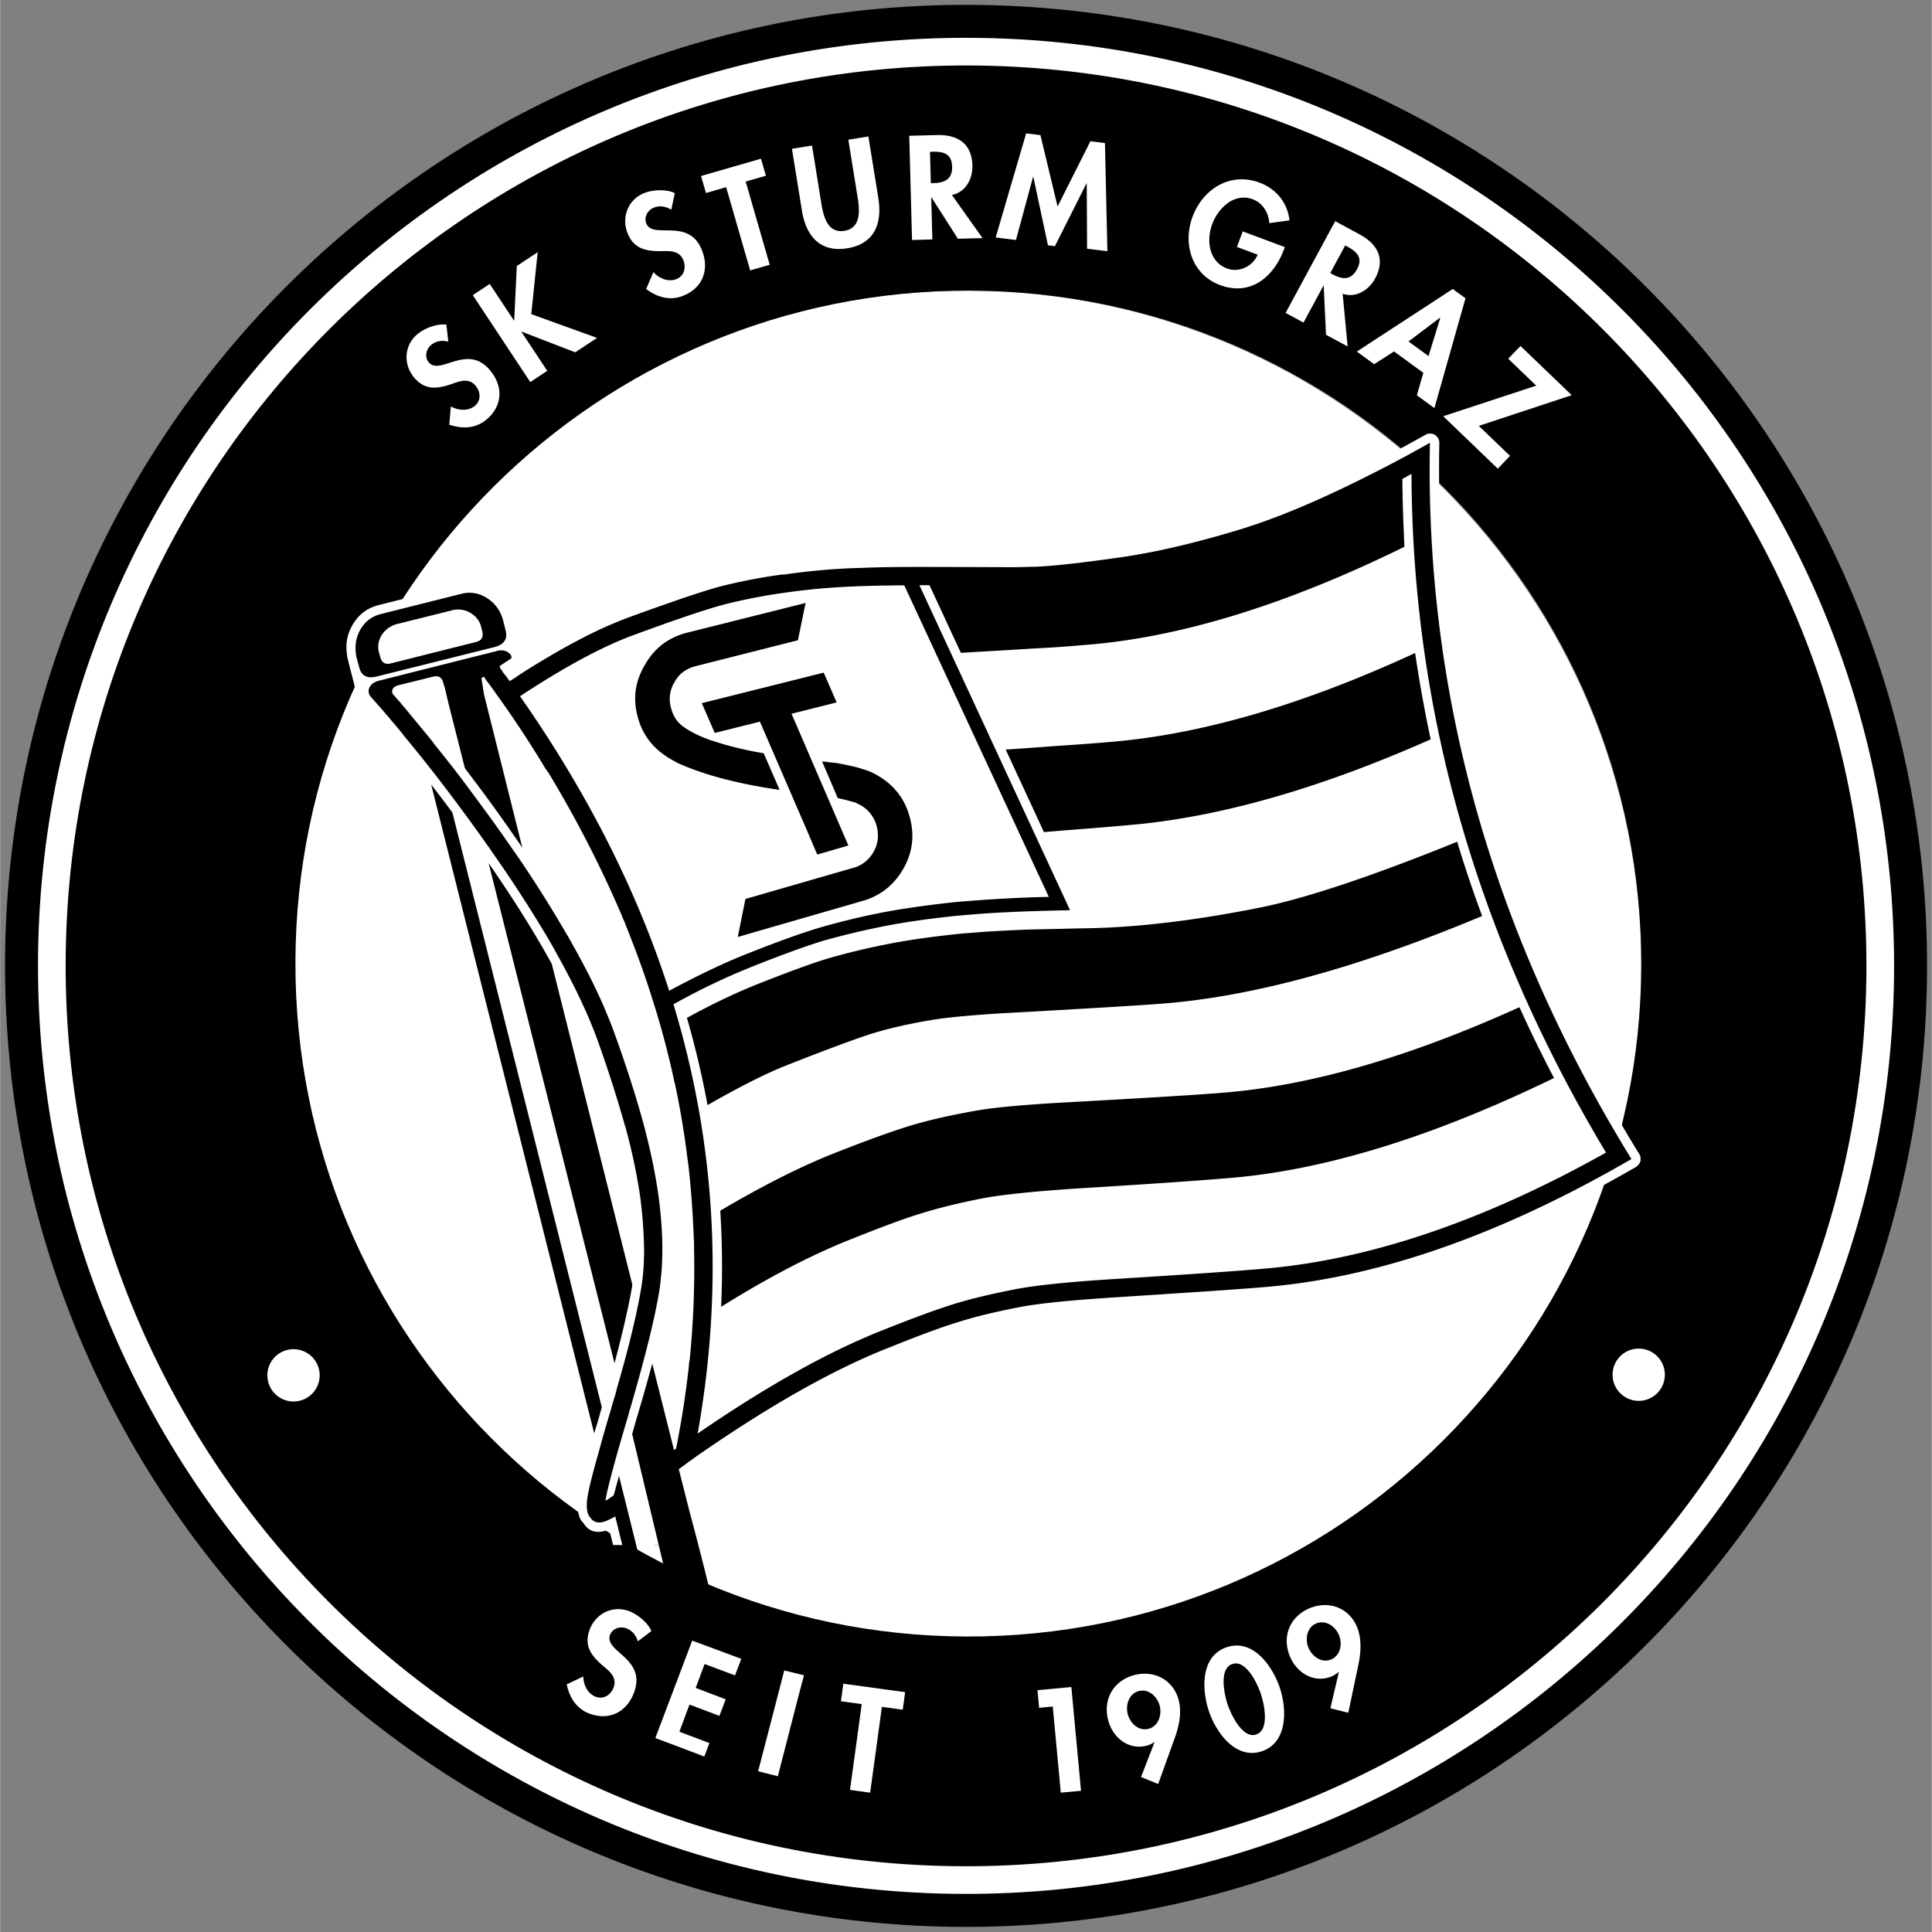 <svg xmlns="http://www.w3.org/2000/svg" width="316" height="316" viewBox="0 0 396.863 396.913"><rect x="0" y="0" width="396.863" height="396.913" fill="#808080" stroke="none"/><clipPath id="a"><path d="M651.706 26.221h133.491v133.508H651.706z"/></clipPath><g clip-path="url(#a)" transform="matrix(2.958 0 0 -2.958 -1926.738 473.474)"><path fill="#fff" d="M671.554 93.116c.074 25.901 21.13 46.837 47.031 46.764 25.902-.074 46.838-21.131 46.763-47.032-.074-25.901-21.13-46.838-47.03-46.763-25.902.072-46.838 21.129-46.764 47.031"/><path d="M651.707 93.173c.105 36.863 30.073 66.66 66.935 66.555 36.863-.106 66.661-30.074 66.555-66.937-.106-36.861-30.073-66.658-66.935-66.553-36.864.105-66.661 30.072-66.555 66.935m20.168.103c-.074-25.813 20.791-46.797 46.604-46.871 25.813-.073 46.797 20.791 46.871 46.605s-20.792 46.796-46.605 46.87c-25.811.073-46.796-20.79-46.87-46.604"/><path fill="#fff" d="M718.63 155.518c-34.537.098-62.615-27.819-62.713-62.356-.099-34.537 27.819-62.614 62.356-62.712 34.537-.1 62.614 27.817 62.712 62.355s-27.818 62.614-62.355 62.713m.006 1.921c35.597-.103 64.372-29.042 64.27-64.64-.101-35.598-29.041-64.373-64.638-64.27-35.599.101-64.374 29.041-64.272 64.639s29.042 64.372 64.64 64.271"/><path d="m701.686 54.47-2.601-1.726-2.285.006 4.556 3.024z"/><path fill="#fff" d="M673.558 64.587a1.816 1.816 0 1 0-3.631 0 1.816 1.816 0 0 0 3.631 0M766.985 64.587a1.815 1.815 0 1 0-3.63-.001 1.815 1.815 0 0 0 3.63.001M700.497 52.74l-6.56.019-.267 1.082c-.828-.331-1.431-.169-1.796.452-.285.254-.411.715-.393 1.383.001.478.275 1.668.805 3.606l-11.949 47.553q-.69.885-1.378 1.72c-.064.065-.111.128-.159.192-.301.334-.586.685-.871 1.02-.064.08-.096.112-.111.143-.112.128-.206.239-.302.35-.095.112-.142.177-.206.24-.079.096-.142.159-.19.223l-.126.128c-.033.048-.064.079-.112.127-.047.049-.079.095-.11.128l-.159.16-.364.414a.45.45 0 0 0-.143.27l-.582 2.275c-.016.08-.016.096-.032.128-.046.27-.077.524-.076.78.001.508.129.983.385 1.46.416.761 1.037 1.238 1.833 1.442l5.633 1.415q1.218.306 2.289-.389c.365-.255.682-.558.92-.909.173-.286.331-.604.426-.954l.77-3.087c1.944 1.219 3.68 2.183 5.24 2.894.606.269 1.179.522 1.72.711 1.13.41 2.148.789 3.04 1.104 1.576.553 2.785.931 3.613 1.15 1.241.315 2.641.581 4.201.814.094.017.19.016.269.032 1.591.218 3.198.373 4.852.431l.143.016c.556.014 1.177.044 1.845.058 1.351.011 2.941.007 4.786.003 1.781-.006 3.244-.011 4.357.003.604.013 1.113.012 1.511.026q1.693.044 5.583.606c2.576.357 5.41 1.017 8.48 1.961 3.072.946 6.735 2.558 11.002 4.834.495.254.956.506 1.433.775.208.111.416.222.622.348a.6.6 0 0 0 .429.063c.158-.017.27-.096.381-.225a.62.62 0 0 0 .143-.413c-.353-17.327 4.275-33.795 13.884-49.386a.54.54 0 0 0 .093-.319.52.52 0 0 0-.08-.334 1 1 0 0 0-.223-.237c-9.206-5.332-17.786-8.312-25.77-8.956-1.75-.154-5.249-.399-10.449-.733-2.989-.182-5.154-.415-6.506-.665-1.591-.313-2.975-.643-4.137-1.007-1.097-.33-2.69-.914-4.76-1.749-3.884-1.532-8.343-4.063-13.394-7.593-.144-.095-.271-.19-.399-.269a1.7 1.7 0 0 1-.27-.206l.486-2.34 1.211.808c.127.08.254.128.398.111a.56.56 0 0 0 .365-.145.57.57 0 0 0 .206-.334l.33-1.32a.6.6 0 0 0-.017-.365.8.8 0 0 0-.24-.303l-1.593-1.06z"/><path d="m682.721 117.669-3.787-.943a1.8 1.8 0 0 1-1.052-.744 2 2 0 0 1-.207-.46 1.54 1.54 0 0 1-.003-.763l.095-.317c.094-.399.348-.558.746-.448l5.887 1.478c.399.094.558.347.447.761l-.078.318q-.165.62-.76.957a1.65 1.65 0 0 1-1.288.161m3.014-2.536-8.243-2.059c-.636-.157-1.049.067-1.191.656l-.173.636a3.2 3.2 0 0 0-.077.748c.001.413.114.81.306 1.176.32.586.813.966 1.434 1.124l5.633 1.415c.621.156 1.209.043 1.764-.308.588-.383.952-.908 1.125-1.592l.157-.637c.158-.605-.098-.985-.735-1.159M682.777 103.632l10.377-41.301a45 45 0 0 0-.53-1.81l-11.32 45.054c.49-.637.981-1.274 1.473-1.943M695.26 70.72c-.242-1.398-.645-3.147-1.224-5.338l-8.741 34.729c1.741-2.501 3.198-4.842 4.384-6.991l5.597-22.289c-.016-.031-.016-.08-.016-.111"/><path d="M710.744 119.338a46 46 0 0 1-4.724-.416 39 39 0 0 1-4.264-.814c-1.272-.33-3.422-1.055-6.462-2.175-2.133-.789-4.744-2.197-7.82-4.223 4.688-6.706 8.135-13.52 10.358-20.458 1.974 1.06 3.837 1.96 5.588 2.64 2.181.867 3.853 1.451 4.982 1.781a51 51 0 0 0 3.946.96c1.481.297 3.31.562 5.473.793q.287.024.62.047a94 94 0 0 0 5.758.302l-10.036 21.633c-.445.001-.843.002-1.224-.013-.684.002-1.304-.027-1.845-.042-.127 0-.222.001-.35-.015m38.471 7.728c-.143-.095-.318-.19-.46-.269.01-1.574.07-3.132.144-4.707-8.297-4.077-15.775-6.36-22.409-6.835a74 74 0 0 0-3.339-.228c-1.368-.092-3.07-.183-5.058-.304l-2.18 4.696-.7.002 10.462-22.573c-2.83-.056-5.152-.145-6.998-.314-.27-.015-.509-.046-.763-.062-2.13-.217-3.914-.482-5.377-.779a56 56 0 0 1-3.867-.927c-1.114-.33-2.753-.914-4.902-1.767a47 47 0 0 1-5.638-2.685c2.947-9.707 3.491-19.645 1.681-29.813 4.811 3.308 9.095 5.697 12.852 7.18 2.134.852 3.773 1.451 4.887 1.798 1.225.38 2.673.724 4.361 1.053 1.4.266 3.642.5 6.744.696 5.185.32 8.651.563 10.417.717 7.38.615 15.338 3.311 23.827 8.071-8.958 14.94-13.46 30.642-13.508 47.13-.064-.032-.11-.064-.176-.08m-54.867-69.508 3.511-14.115-3.282 9.313-.49 1.99a6 6 0 0 0-.559-.285c-.54-.237-.939-.157-1.176.21-.173.174-.266.52-.235 1.018.008.46.282 1.645.837 3.575.224.858.514 1.843.851 2.971.08.316.176.62.274.92l.143.557c.851 2.922 1.383 5.21 1.658 6.831.113.652.18 1.351.197 2.066 0 .095 0 .175.016.27a31 31 0 0 1-.289 4.182 42 42 0 0 1-.958 4.55c-.03.095-.047.174-.079.254a90 90 0 0 1-1.907 5.951 30 30 0 0 1-1.09 2.61c-.03.08-.078.16-.11.24-.6 1.274-1.328 2.626-2.15 4.075a3 3 0 0 0-.159.271 94 94 0 0 1-3.895 5.99 2.3 2.3 0 0 1-.222.317 93 93 0 0 1-1.757 2.438 110 110 0 0 1-4.04 5.178l-.159.208c-.286.35-.57.684-.855 1.02-.032.046-.08.11-.128.158-.11.112-.205.24-.3.351-.08.08-.143.16-.223.255-.063.08-.126.128-.189.208-.032.046-.08.08-.112.128-.047.047-.079.094-.11.127-.08.095-.175.191-.255.286a.6.6 0 0 0-.126.24.53.53 0 0 0 .002.316c.096.286.35.477.748.571l7.177 1.808c.206.046.414.094.62.157l.287.063a.7.7 0 0 0 .303.063c.317.015.555-.098.73-.337.047-.126.031-.175.015-.222-.112-.079-.207-.127-.287-.19l-.51-.332c0-.127.064-.19.127-.287l.126-.192c.096-.126.206-.254.285-.366a1 1 0 0 1 .16-.206c.174.11.27.174.381.238.287.205.494.331.685.458 1.991 1.25 3.76 2.231 5.335 2.958.59.268 1.163.505 1.69.71 1.128.41 2.131.773 3.006 1.073 1.561.551 2.754.93 3.581 1.151a39 39 0 0 0 4.138.8c.095.013.174.013.254.013 1.607.234 3.213.388 4.867.447.62.015 1.224.045 1.908.058 1.337.028 2.926.023 4.755.018l4.373-.013c.62 0 1.13.03 1.526.03 1.145.043 3.023.245 5.662.618 2.61.358 5.475 1.034 8.577 1.98 3.104.944 6.798 2.587 11.113 4.88.478.252.956.521 1.417.774.224.127.43.238.638.364-.353-17.454 4.324-34.032 13.995-49.753q-13.666-7.925-25.5-8.893c-1.749-.154-5.233-.38-10.434-.717-3.022-.198-5.216-.413-6.585-.679-1.622-.315-3.023-.645-4.2-1.024-1.114-.33-2.722-.929-4.808-1.767-3.915-1.53-8.423-4.092-13.538-7.655-.127-.094-.238-.19-.382-.269-.096-.08-.207-.159-.303-.237-.19-.127-.303-.222-.415-.3l.74-2.913c6.433-24.008-.89-7.546-.89-7.546l-3.086 12.9c.112.396.225.81.353 1.238.402 1.335.74 2.558 1.044 3.654l1.51-6.013a.5.5 0 0 0 .142.11 66 66 0 0 1 .892 5.77c0 .11.017.236.05.364.261 2.607.363 5.182.307 7.742l.001.3c-.074 1.956-.196 3.881-.429 5.805-.03.095-.03.207-.046.301a61 61 0 0 1-.86 5.092 1.7 1.7 0 0 0-.079.318 59 59 0 0 1-1.495 5.568c-.567 1.83-1.246 3.628-1.972 5.442q-.094.169-.142.335a80.5 80.5 0 0 1-5.06 9.855l-.238.334a73 73 0 0 1-3.515 5.32c-.03.048-.063.112-.11.16-.16.222-.334.462-.508.684-.095.144-.11.192-.158.224a1 1 0 0 0-.159-.096l.187-1.16 2.657-10.628a117 117 0 0 1-2.629 3.711c-.459.622-.919 1.227-1.362 1.817l-1.132 4.471-.267 1.128-.096.303c-.094.414-.347.558-.745.447l-2.355-.582c-.175-.046-.302-.11-.382-.22a.2.2 0 0 1-.064-.143c-.016-.079-.016-.112 0-.159 0-.048.03-.095.062-.127.064-.065.127-.144.19-.207a2 2 0 0 1 .24-.272c.093-.11.173-.222.268-.333.111-.113.206-.239.301-.352a1 1 0 0 0 .127-.159c.475-.574.967-1.163 1.457-1.769a2.6 2.6 0 0 0 .254-.334 91 91 0 0 0 2.994-3.888 113 113 0 0 0 2.455-3.425l.238-.334a85 85 0 0 0 3.53-5.59c.048-.065.111-.16.142-.239.981-1.72 1.803-3.313 2.451-4.809.08-.19.142-.365.222-.54q.284-.67.52-1.338c.915-2.53 1.64-4.838 2.175-6.905.015-.096.047-.19.063-.27.345-1.385.596-2.673.768-3.834.281-1.957.355-3.738.255-5.312a9 9 0 0 0-.065-.634 9 9 0 0 0-.114-.939c-.308-1.874-.983-4.576-2.01-8.118a1.4 1.4 0 0 1-.097-.349c-.98-3.272-1.51-5.29-1.624-6.052.175.095.367.237.574.38.048.16.096.318.128.477z"/><path d="M728.523 108.54c6.266.522 13.318 2.57 21.118 6.173.296-2.005.658-4.01 1.08-5.998-7.657-3.396-14.58-5.379-20.72-5.933a224 224 0 0 0-3.689-.308c-.733-.061-1.56-.123-2.451-.2l-2.655 5.731c1.385.091 2.593.184 3.659.26 1.591.106 2.815.199 3.658.275M754.297 96.448c-8.63-3.615-16.094-5.645-22.423-6.103-1.654-.124-4.915-.32-9.796-.593-2.879-.15-4.963-.335-6.267-.571-1.544-.265-2.864-.58-3.915-.91-1.051-.332-3.024-1.057-5.905-2.193-1.449-.57-3.281-1.502-5.494-2.766a63 63 0 0 1-1.431 6.06c1.817.997 3.552 1.819 5.175 2.449 2.087.822 3.678 1.406 4.776 1.721a47 47 0 0 0 3.771.91c1.432.298 3.182.547 5.25.764.302.031.62.046.954.076 1.082.093 2.322.154 3.754.212l3.768.086c3.626.037 7.731.518 12.36 1.443 3.118.627 7.686 2.14 13.689 4.571a84 84 0 0 1 1.734-5.156M759.288 85.195c-8.425-4.094-15.951-6.41-22.551-6.947-1.766-.153-5.234-.4-10.434-.717-3.054-.199-5.28-.431-6.649-.682-1.655-.327-3.102-.674-4.296-1.053-1.114-.329-2.722-.929-4.855-1.782-2.723-1.073-5.748-2.638-9.062-4.711a62 62 0 0 1-.06 6.676c3.027 1.788 5.813 3.195 8.344 4.158 2.118.836 3.741 1.404 4.871 1.752 1.194.361 2.641.691 4.281.989 1.384.266 3.611.466 6.663.633 5.202.286 8.684.498 10.434.637 6.171.445 13.141 2.443 20.912 5.965a94 94 0 0 1 2.402-4.918M699.032 116.113l8.274 2.075-.531-2.59-7.018-1.777c-.716-.173-1.21-.522-1.53-1.092a2.24 2.24 0 0 1-.276-1.795c.127-.511.363-.941.76-1.259.397-.303.857-.559 1.429-.799.381-.16.811-.304 1.303-.449a24 24 0 0 1 2.955-.676l1.106-2.547c-2.908.422-5.276 1.049-7.07 1.864a9 9 0 0 0-.62.352 1 1 0 0 0-.174.113c-1.032.67-1.713 1.609-2.011 2.818-.331 1.273-.137 2.465.55 3.592.639 1.111 1.596 1.839 2.853 2.17"/><path d="m706.33 110.495 3.949-9.152-2.164-.629-.711 1.671-3.27 7.561-3.135-.786-.9 2.069 8.466 2.121.9-2.069z"/><path d="M709.469 107.069c.398-.065.747-.145 1.096-.226a6 6 0 0 0 .7-.191 4.2 4.2 0 0 0 1.127-.497c1.127-.671 1.856-1.659 2.17-2.931.331-1.273.152-2.481-.534-3.608-.655-1.096-1.612-1.807-2.821-2.138l-8.61-2.487.532 2.638 7.687 2.219c.494.189.892.522 1.179.997.336.557.417 1.161.26 1.797a2.34 2.34 0 0 1-1.093 1.481c-.143.08-.286.144-.413.209-.095.031-.143.047-.19.047a13 13 0 0 1-1.018.258l-1.089 2.546c.333-.031.667-.08 1.017-.114"/><g fill="#fff"><path d="M682.493 136.343c-.441.102-.854.052-1.212-.253-.342-.294-.446-.838-.14-1.195.794-.927 2.643 1.328 4.225-.517.943-1.101.926-2.469-.197-3.431-.758-.65-1.688-.687-2.61-.377l.111 1.271c.509-.298 1.22-.346 1.68.047.437.376.389.979.025 1.402-.486.568-1.149.28-1.724.078-.957-.314-1.781-.4-2.512.453-.78.911-.734 2.229.192 3.023.49.419 1.373.759 2.028.674zM687.25 141.59l1.45.96-.446-4.302 4.57-1.65-1.513-1.002-3.726 1.437-.017-.01 1.797-2.714-1.177-.78-3.995 6.037 1.176.779 1.685-2.546.016.01zM697.981 145.498c-.387.235-.795.317-1.23.138-.417-.17-.686-.655-.507-1.09.462-1.129 2.926.432 3.848-1.816.551-1.34.107-2.635-1.262-3.196-.925-.38-1.819-.123-2.597.46l.505 1.172c.388-.442 1.049-.71 1.61-.48.532.219.675.806.464 1.321-.285.693-1.005.626-1.613.615-1.008.002-1.817.179-2.244 1.218-.456 1.111.002 2.348 1.13 2.81.596.245 1.543.291 2.137.006zM704.815 141.676l-1.357-.391-1.668 5.779-1.402-.405-.342 1.182 4.163 1.201.342-1.182-1.404-.405zM706.36 149.731l1.394.224.644-4c.142-.882.418-2.112 1.603-1.921s1.06 1.445.919 2.328l-.644 4 1.393.225.69-4.276c.28-1.744-.247-3.182-2.162-3.49s-2.867.89-3.148 2.634zM716.006 147.342l.182.005c.778.021 1.319.265 1.295 1.149-.024.893-.595 1.05-1.344 1.03l-.191-.005zm3.589-3.813-1.708-.045-1.836 2.87h-.019l.08-2.919-1.412-.038-.194 7.238 1.91.051c1.43.039 2.436-.568 2.477-2.114.024-.921-.46-1.856-1.424-2.046zM726.834 147.324l-.019.002-2.19-4.357-.486.06-1.013 4.75-.02.003-1.187-4.384-1.41.174 2.117 7.23.992-.121 1.191-4.956 2.28 4.53 1.01-.126.17-7.511-1.412.173zM740.592 142.904l-.064-.171c-.716-1.917-2.33-3.252-4.436-2.466-1.98.739-2.605 2.879-1.907 4.75.721 1.935 2.629 3.12 4.654 2.363 1.15-.43 1.94-1.39 2.076-2.619l-1.404-.194c-.042.713-.443 1.396-1.145 1.658-1.277.476-2.394-.593-2.814-1.718s-.247-2.614 1.03-3.091c.828-.308 1.79.153 2.123.962l-1.44.537.402 1.08zM743.748 141.1l.16-.087c.684-.37 1.274-.427 1.696.35.425.786.008 1.207-.65 1.564l-.17.091zm1.206-5.096-1.503.812-.158 3.405-.017.01-1.388-2.57-1.241.673 3.443 6.37 1.682-.91c1.26-.68 1.828-1.708 1.092-3.069-.439-.81-1.325-1.38-2.256-1.061zM751.393 137.996l-.017.01-2.194-1.656 1.389-1.013zm-3.216-2.34-1.38-.885-1.204.878 6.662 4.345.885-.645-2.16-7.627-1.218.889.449 1.562zM756.231 128.404l-.851-.886-3.787 3.638 6.461 2.125-1.945 1.869.851.886 3.558-3.417-6.454-2.133zM723.528 41.454l-.115 1.223 2.352.219.672-7.206-1.405-.13-.558 5.982zM729.68 41.026c.159-.634.748-1.207 1.438-1.034s.946.962.785 1.595c-.158.633-.758 1.205-1.447 1.031s-.937-.959-.777-1.592m.926-4.381.93 2.402-.025.014a1.5 1.5 0 0 0-.522-.24c-1.286-.324-2.369.59-2.673 1.8-.368 1.454.406 2.748 1.85 3.112 1.388.35 2.704-.36 3.062-1.773.21-.838.019-1.768-.266-2.563l-1.166-3.236zM736.626 41.667c.232-.682 1.035-2.387 1.98-2.065.955.324.543 2.163.311 2.845-.235.69-1.019 2.372-1.974 2.047-.946-.321-.552-2.136-.317-2.827m3.607 1.207c.498-1.465.588-3.818-1.23-4.436-1.82-.619-3.183 1.302-3.68 2.766-.501 1.473-.612 3.829 1.224 4.454 1.837.625 3.185-1.311 3.686-2.784M742.231 45.631c.247-.604.91-1.09 1.568-.823s.803 1.082.558 1.687c-.247.605-.92 1.088-1.577.82s-.794-1.079-.549-1.684m1.525-4.208.586 2.507-.025.011a1.5 1.5 0 0 0-.485-.311c-1.227-.499-2.425.257-2.895 1.413-.564 1.387.022 2.775 1.4 3.336 1.324.538 2.726.02 3.277-1.332.324-.8.264-1.746.093-2.573L745 41.11zM695.656 46.072c-.137.432-.39.763-.835.915-.427.146-.948-.042-1.1-.487-.394-1.155 2.488-1.6 1.702-3.9-.469-1.373-1.655-2.054-3.054-1.576-.946.323-1.45 1.105-1.652 2.057l1.152.55c.001-.59.322-1.227.894-1.422.546-.186 1.04.162 1.22.69.242.708-.344 1.132-.81 1.524-.756.665-1.25 1.33-.886 2.394.387 1.136 1.546 1.766 2.7 1.371.61-.208 1.352-.796 1.612-1.403zM711.792 35.56l-1.4.192.815 5.96-1.446.198.167 1.219 4.293-.588-.167-1.219-1.447.198zM705.38 36.7l-1.369.346 1.51 5.823.306 1.183 1.37-.34-.318-1.188-1.499-5.825zm-7.185 2.16-1.323.492L699 44.978l-.003-.007.436 1.15 3.408-1.265-.436-1.15-2.112.79-.618-1.66 2.084-.793-.436-1.15-2.08.787-.7-1.886 2.084-.788-.355-.938z"/></g></g></svg>